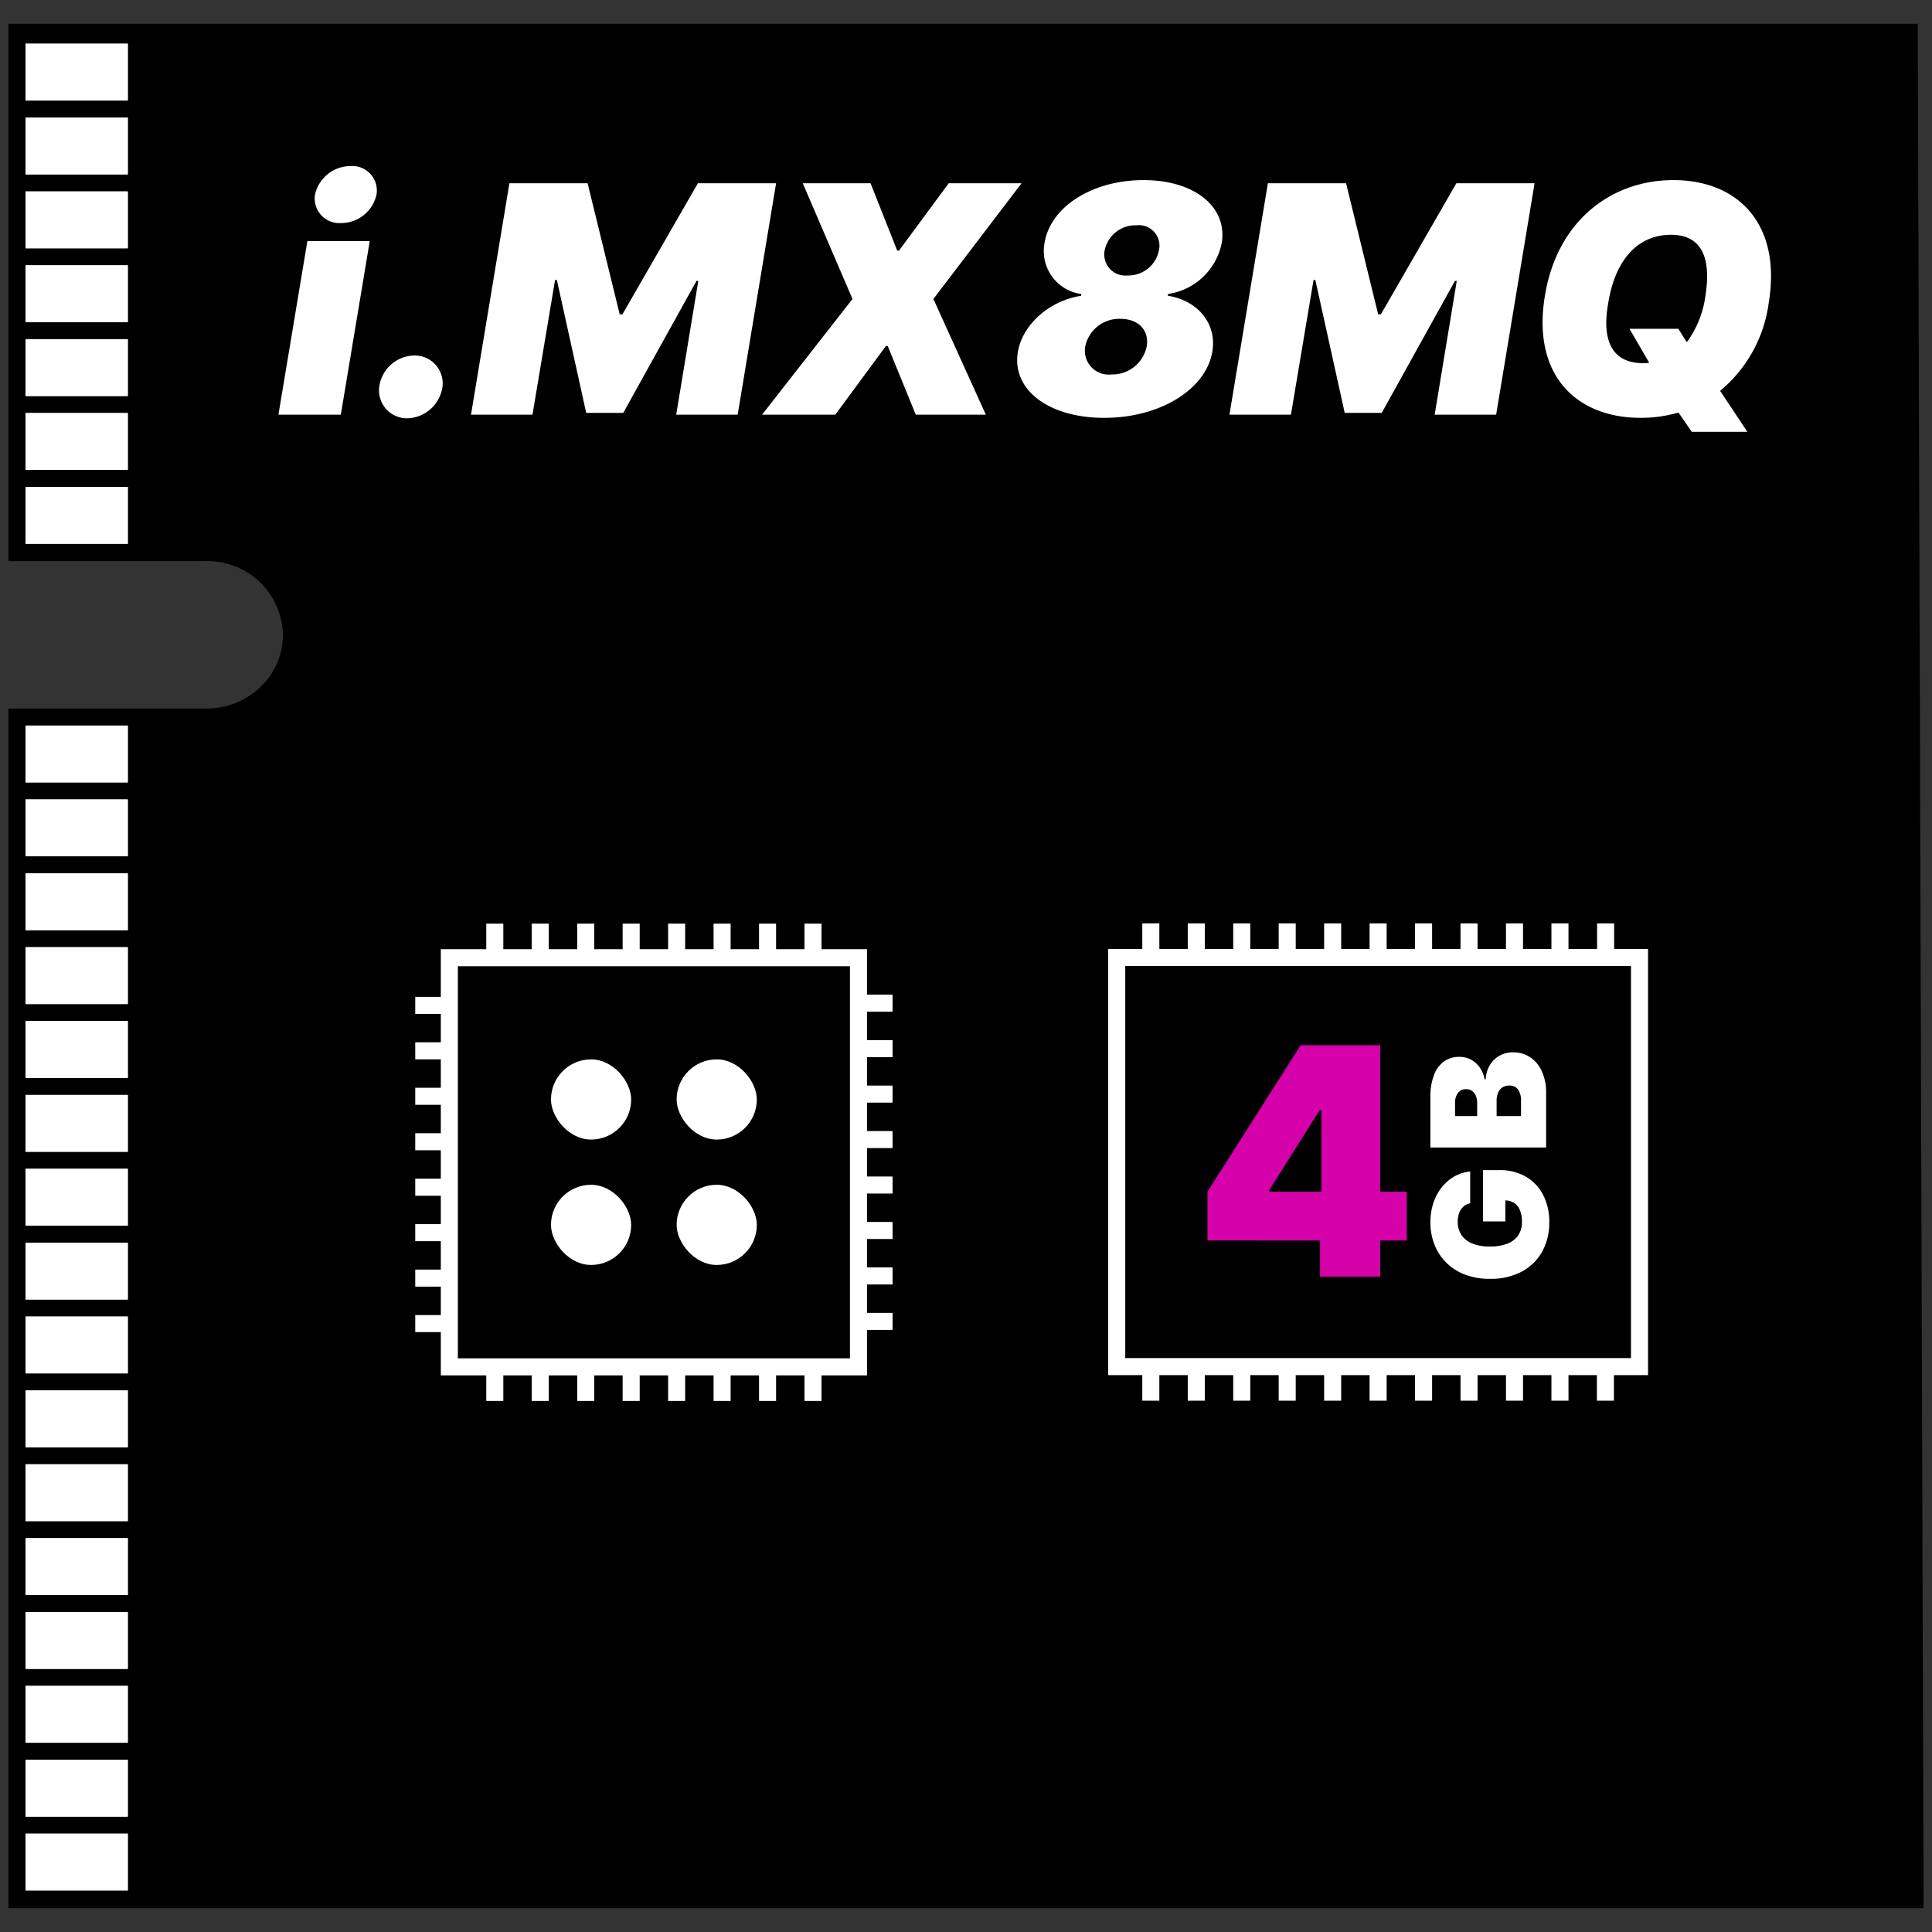 <svg xmlns="http://www.w3.org/2000/svg" xmlns:xlink="http://www.w3.org/1999/xlink" width="170" height="170" viewBox="0 0 170 170">
  <rect x="0" y="0" width="170" height="170" fill="#333333" stroke="none"/>
  <defs>
    <clipPath id="clip-i.MX8MQ_">
      <rect width="170" height="170"/>
    </clipPath>
  </defs>
  <g id="i.MX8MQ_" data-name="i.MX8MQ " clip-path="url(#clip-i.MX8MQ_)">
    <g id="i.mx8mq">
      <rect id="Rectangle_81" data-name="Rectangle 81" width="168.51" height="0.18" transform="translate(0.745 167.725)"/>
      <path id="Path_38" data-name="Path 38" d="M169.253,166.995v.82H.743V62.435h17.41a6.823,6.823,0,0,0,4.77-1.9,6.324,6.324,0,0,0,1.97-4.59,6.618,6.618,0,0,0-6.74-6.48H.743V2.185h168Z" transform="translate(0.002 -0.09)"/>
      <path id="bg" d="M1.24,167.5h0Z" transform="translate(0.002 -0.09)" fill="none" stroke="#000" stroke-width="1"/>
      <g id="gpu" transform="translate(-0.737 22.25)">
        <rect id="Rectangle_82" data-name="Rectangle 82" width="46" height="36" transform="translate(99 62)" fill="none" stroke="#fff" stroke-miterlimit="10" stroke-width="1.5"/>
        <line id="Line_124" data-name="Line 124" y1="3" transform="translate(106 59)" fill="none" stroke="#fff" stroke-width="1.5"/>
        <line id="Line_125" data-name="Line 125" y1="3" transform="translate(110 59)" fill="none" stroke="#fff" stroke-width="1.5"/>
        <line id="Line_126" data-name="Line 126" y1="3" transform="translate(114 59)" fill="none" stroke="#fff" stroke-width="1.5"/>
        <line id="Line_127" data-name="Line 127" y1="3" transform="translate(118 59)" fill="none" stroke="#fff" stroke-width="1.5"/>
        <line id="Line_128" data-name="Line 128" y1="3" transform="translate(122 59)" fill="none" stroke="#fff" stroke-width="1.5"/>
        <line id="Line_129" data-name="Line 129" y1="3" transform="translate(126 59)" fill="none" stroke="#fff" stroke-width="1.5"/>
        <line id="Line_130" data-name="Line 130" y1="3" transform="translate(130 59)" fill="none" stroke="#fff" stroke-width="1.5"/>
        <line id="Line_131" data-name="Line 131" y1="3" transform="translate(134 59)" fill="none" stroke="#fff" stroke-width="1.5"/>
        <line id="Line_132" data-name="Line 132" y1="3" transform="translate(138 59)" fill="none" stroke="#fff" stroke-width="1.5"/>
        <line id="Line_133" data-name="Line 133" y1="3" transform="translate(142.018 59)" fill="none" stroke="#fff" stroke-width="1.5"/>
        <line id="Line_134" data-name="Line 134" y1="3" transform="translate(102 59)" fill="none" stroke="#fff" stroke-width="1.5"/>
        <line id="Line_135" data-name="Line 135" y1="3" transform="translate(106 98)" fill="none" stroke="#fff" stroke-width="1.5"/>
        <line id="Line_136" data-name="Line 136" y1="3" transform="translate(102 98)" fill="none" stroke="#fff" stroke-width="1.5"/>
        <line id="Line_137" data-name="Line 137" y1="3" transform="translate(110 98)" fill="none" stroke="#fff" stroke-width="1.5"/>
        <line id="Line_138" data-name="Line 138" y1="3" transform="translate(114 98)" fill="none" stroke="#fff" stroke-width="1.5"/>
        <line id="Line_139" data-name="Line 139" y1="3" transform="translate(118 98)" fill="none" stroke="#fff" stroke-width="1.5"/>
        <line id="Line_140" data-name="Line 140" y1="3" transform="translate(122 98)" fill="none" stroke="#fff" stroke-width="1.5"/>
        <line id="Line_141" data-name="Line 141" y1="3" transform="translate(126 98)" fill="none" stroke="#fff" stroke-width="1.5"/>
        <line id="Line_142" data-name="Line 142" y1="3" transform="translate(130 98)" fill="none" stroke="#fff" stroke-width="1.5"/>
        <line id="Line_143" data-name="Line 143" y1="3" transform="translate(134 98)" fill="none" stroke="#fff" stroke-width="1.5"/>
        <line id="Line_144" data-name="Line 144" y1="3" transform="translate(138 98)" fill="none" stroke="#fff" stroke-width="1.5"/>
        <line id="Line_145" data-name="Line 145" y1="3" transform="translate(142 98)" fill="none" stroke="#fff" stroke-width="1.5"/>
        <path id="Path_54" data-name="Path 54" d="M7.268-6.821a1.392,1.392,0,0,0-.2-.465,1.334,1.334,0,0,0-.346-.343,1.53,1.53,0,0,0-.477-.214,2.307,2.307,0,0,0-.594-.072,2.058,2.058,0,0,0-1.186.333,2.069,2.069,0,0,0-.746.96A3.993,3.993,0,0,0,3.46-5.111,4.289,4.289,0,0,0,3.7-3.58a2.041,2.041,0,0,0,.726.974,2.036,2.036,0,0,0,1.2.338,2.628,2.628,0,0,0,1.051-.184,1.347,1.347,0,0,0,.629-.522,1.483,1.483,0,0,0,.209-.8l.477.05H5.668V-5.687h4.514v1.412A4.56,4.56,0,0,1,9.593-1.9,3.917,3.917,0,0,1,7.972-.385,5.145,5.145,0,0,1,5.608.139,5.238,5.238,0,0,1,3-.492a4.419,4.419,0,0,1-1.752-1.8A5.783,5.783,0,0,1,.616-5.071,6.051,6.051,0,0,1,1-7.308,4.693,4.693,0,0,1,2.073-8.956,4.587,4.587,0,0,1,3.659-9.975a5.335,5.335,0,0,1,1.929-.346,5.353,5.353,0,0,1,1.683.256,4.478,4.478,0,0,1,1.377.726,3.816,3.816,0,0,1,.967,1.111,3.527,3.527,0,0,1,.447,1.407Z" transform="translate(136.921 90.893) rotate(-90)" fill="#fff"/>
        <path id="Path_53" data-name="Path 53" d="M.656,0V-10.182H5.071a5.348,5.348,0,0,1,1.956.313,2.579,2.579,0,0,1,1.2.885,2.27,2.27,0,0,1,.405,1.347,2.145,2.145,0,0,1-.246,1.024,2.2,2.2,0,0,1-.689.773,2.707,2.707,0,0,1-1.034.43v.1a2.571,2.571,0,0,1,1.193.331,2.31,2.31,0,0,1,.855.84,2.408,2.408,0,0,1,.318,1.255A2.614,2.614,0,0,1,8.593-1.4,2.93,2.93,0,0,1,7.358-.373,4.489,4.489,0,0,1,5.449,0ZM3.42-2.207H4.713a1.731,1.731,0,0,0,1.044-.261.905.905,0,0,0,.348-.773,1.077,1.077,0,0,0-.164-.607,1.025,1.025,0,0,0-.465-.378,1.827,1.827,0,0,0-.723-.129H3.42Zm0-3.858H4.554A1.678,1.678,0,0,0,5.2-6.18.982.982,0,0,0,5.63-6.51a.879.879,0,0,0,.157-.529.846.846,0,0,0-.338-.723,1.4,1.4,0,0,0-.855-.251H3.42Z" transform="translate(136.782 79.376) rotate(-90)" fill="#fff"/>
        <path id="Path_58" data-name="Path 58" d="M1.153-3.182v-4.3L9.347-20.364h3.9v5.727H11.017l-4.415,7v.159H18.693v4.3ZM11.057,0V-4.494l.119-1.869v-14h5.17V0Z" transform="translate(105.834 90.087)" fill="#d500a9"/>
      </g>
      <g id="cpu" transform="translate(1.515 22.25)">
        <rect id="Rectangle_89" data-name="Rectangle 89" width="7.056" height="7.056" rx="3.528" transform="translate(46.967 82)" fill="#fff"/>
        <rect id="Rectangle_90" data-name="Rectangle 90" width="7.056" height="7.056" rx="3.528" transform="translate(58.023 70.966)" fill="#fff"/>
        <rect id="Rectangle_150" data-name="Rectangle 150" width="7.056" height="7.056" rx="3.528" transform="translate(46.967 70.966)" fill="#fff"/>
        <rect id="Rectangle_151" data-name="Rectangle 151" width="7.056" height="7.056" rx="3.528" transform="translate(58.023 82)" fill="#fff"/>
        <rect id="Rectangle_91" data-name="Rectangle 91" width="36" height="36" transform="translate(38.023 62.022)" fill="none" stroke="#fff" stroke-miterlimit="10" stroke-width="1.5"/>
        <line id="Line_146" data-name="Line 146" y1="3" transform="translate(46.023 59.022)" fill="none" stroke="#fff" stroke-width="1.5"/>
        <line id="Line_147" data-name="Line 147" y1="3" transform="translate(46.023 98.022)" fill="none" stroke="#fff" stroke-width="1.5"/>
        <line id="Line_148" data-name="Line 148" x2="3" transform="translate(74.023 70.022)" fill="none" stroke="#fff" stroke-width="1.5"/>
        <line id="Line_149" data-name="Line 149" x2="3" transform="translate(35.023 70.214)" fill="none" stroke="#fff" stroke-width="1.5"/>
        <line id="Line_150" data-name="Line 150" y1="3" transform="translate(50.023 59.022)" fill="none" stroke="#fff" stroke-width="1.5"/>
        <line id="Line_151" data-name="Line 151" y1="3" transform="translate(50.023 98.022)" fill="none" stroke="#fff" stroke-width="1.5"/>
        <line id="Line_152" data-name="Line 152" x2="3" transform="translate(74.023 74.022)" fill="none" stroke="#fff" stroke-width="1.5"/>
        <line id="Line_153" data-name="Line 153" x2="3" transform="translate(35.023 74.214)" fill="none" stroke="#fff" stroke-width="1.5"/>
        <line id="Line_154" data-name="Line 154" y1="3" transform="translate(54.023 59.022)" fill="none" stroke="#fff" stroke-width="1.5"/>
        <line id="Line_155" data-name="Line 155" y1="3" transform="translate(54.023 98.022)" fill="none" stroke="#fff" stroke-width="1.5"/>
        <line id="Line_156" data-name="Line 156" x2="3" transform="translate(74.023 78.022)" fill="none" stroke="#fff" stroke-width="1.5"/>
        <line id="Line_157" data-name="Line 157" x2="3" transform="translate(35.023 78.214)" fill="none" stroke="#fff" stroke-width="1.5"/>
        <line id="Line_158" data-name="Line 158" y1="3" transform="translate(58.023 59.022)" fill="none" stroke="#fff" stroke-width="1.5"/>
        <line id="Line_159" data-name="Line 159" y1="3" transform="translate(58.023 98.022)" fill="none" stroke="#fff" stroke-width="1.5"/>
        <line id="Line_160" data-name="Line 160" x2="3" transform="translate(74.023 82.022)" fill="none" stroke="#fff" stroke-width="1.5"/>
        <line id="Line_161" data-name="Line 161" x2="3" transform="translate(35.023 82.214)" fill="none" stroke="#fff" stroke-width="1.5"/>
        <line id="Line_162" data-name="Line 162" y1="3" transform="translate(62.023 59.022)" fill="none" stroke="#fff" stroke-width="1.5"/>
        <line id="Line_163" data-name="Line 163" y1="3" transform="translate(62.023 98.022)" fill="none" stroke="#fff" stroke-width="1.5"/>
        <line id="Line_164" data-name="Line 164" x2="3" transform="translate(74.023 86.022)" fill="none" stroke="#fff" stroke-width="1.5"/>
        <line id="Line_165" data-name="Line 165" x2="3" transform="translate(35.023 86.214)" fill="none" stroke="#fff" stroke-width="1.5"/>
        <line id="Line_166" data-name="Line 166" y1="3" transform="translate(66.023 59.022)" fill="none" stroke="#fff" stroke-width="1.5"/>
        <line id="Line_167" data-name="Line 167" y1="3" transform="translate(66.023 98.022)" fill="none" stroke="#fff" stroke-width="1.5"/>
        <line id="Line_168" data-name="Line 168" x2="3" transform="translate(74.023 90.022)" fill="none" stroke="#fff" stroke-width="1.5"/>
        <line id="Line_169" data-name="Line 169" x2="3" transform="translate(35.023 90.214)" fill="none" stroke="#fff" stroke-width="1.5"/>
        <line id="Line_170" data-name="Line 170" y1="3" transform="translate(70.023 59.022)" fill="none" stroke="#fff" stroke-width="1.5"/>
        <line id="Line_171" data-name="Line 171" y1="3" transform="translate(70.023 98.022)" fill="none" stroke="#fff" stroke-width="1.5"/>
        <line id="Line_172" data-name="Line 172" x2="3" transform="translate(74.023 94.022)" fill="none" stroke="#fff" stroke-width="1.5"/>
        <line id="Line_173" data-name="Line 173" x2="3" transform="translate(35.023 94.214)" fill="none" stroke="#fff" stroke-width="1.5"/>
        <line id="Line_174" data-name="Line 174" y1="3" transform="translate(42.023 59.022)" fill="none" stroke="#fff" stroke-width="1.5"/>
        <line id="Line_175" data-name="Line 175" y1="3" transform="translate(42.023 98.022)" fill="none" stroke="#fff" stroke-width="1.5"/>
        <line id="Line_176" data-name="Line 176" x2="3" transform="translate(74.023 66.022)" fill="none" stroke="#fff" stroke-width="1.5"/>
        <line id="Line_177" data-name="Line 177" x2="3" transform="translate(35.023 66.214)" fill="none" stroke="#fff" stroke-width="1.5"/>
      </g>
      <g id="pins" transform="translate(0.002 -0.09)">
        <rect id="Rectangle_100" data-name="Rectangle 100" width="9" height="5" transform="translate(2.243 3.936)" fill="#fff"/>
        <rect id="Rectangle_101" data-name="Rectangle 101" width="8" height="4" transform="translate(2.743 4.436)" fill="none" stroke="#fff" stroke-width="1"/>
        <rect id="Rectangle_102" data-name="Rectangle 102" width="9" height="5" transform="translate(2.243 10.436)" fill="#fff"/>
        <rect id="Rectangle_103" data-name="Rectangle 103" width="8" height="4" transform="translate(2.743 10.936)" fill="none" stroke="#fff" stroke-width="1"/>
        <rect id="Rectangle_104" data-name="Rectangle 104" width="9" height="5" transform="translate(2.243 16.936)" fill="#fff"/>
        <rect id="Rectangle_105" data-name="Rectangle 105" width="8" height="4" transform="translate(2.743 17.436)" fill="none" stroke="#fff" stroke-width="1"/>
        <rect id="Rectangle_106" data-name="Rectangle 106" width="9" height="5" transform="translate(2.243 23.436)" fill="#fff"/>
        <rect id="Rectangle_107" data-name="Rectangle 107" width="8" height="4" transform="translate(2.743 23.936)" fill="none" stroke="#fff" stroke-width="1"/>
        <rect id="Rectangle_108" data-name="Rectangle 108" width="9" height="5" transform="translate(2.243 36.436)" fill="#fff"/>
        <rect id="Rectangle_109" data-name="Rectangle 109" width="8" height="4" transform="translate(2.743 36.936)" fill="none" stroke="#fff" stroke-width="1"/>
        <rect id="Rectangle_110" data-name="Rectangle 110" width="9" height="5" transform="translate(2.243 29.936)" fill="#fff"/>
        <rect id="Rectangle_111" data-name="Rectangle 111" width="8" height="4" transform="translate(2.743 30.436)" fill="none" stroke="#fff" stroke-width="1"/>
        <rect id="Rectangle_112" data-name="Rectangle 112" width="9" height="5" transform="translate(2.243 42.936)" fill="#fff"/>
        <rect id="Rectangle_113" data-name="Rectangle 113" width="8" height="4" transform="translate(2.743 43.436)" fill="none" stroke="#fff" stroke-width="1"/>
        <rect id="Rectangle_114" data-name="Rectangle 114" width="9" height="5" transform="translate(2.243 63.936)" fill="#fff"/>
        <rect id="Rectangle_115" data-name="Rectangle 115" width="8" height="4" transform="translate(2.743 64.436)" fill="none" stroke="#fff" stroke-width="1"/>
        <rect id="Rectangle_116" data-name="Rectangle 116" width="9" height="5" transform="translate(2.243 70.436)" fill="#fff"/>
        <rect id="Rectangle_117" data-name="Rectangle 117" width="8" height="4" transform="translate(2.743 70.936)" fill="none" stroke="#fff" stroke-width="1"/>
        <rect id="Rectangle_118" data-name="Rectangle 118" width="9" height="5" transform="translate(2.243 76.936)" fill="#fff"/>
        <rect id="Rectangle_119" data-name="Rectangle 119" width="8" height="4" transform="translate(2.743 77.436)" fill="none" stroke="#fff" stroke-width="1"/>
        <rect id="Rectangle_120" data-name="Rectangle 120" width="9" height="5" transform="translate(2.243 83.436)" fill="#fff"/>
        <rect id="Rectangle_121" data-name="Rectangle 121" width="8" height="4" transform="translate(2.743 83.936)" fill="none" stroke="#fff" stroke-width="1"/>
        <rect id="Rectangle_122" data-name="Rectangle 122" width="9" height="5" transform="translate(2.243 96.436)" fill="#fff"/>
        <rect id="Rectangle_123" data-name="Rectangle 123" width="8" height="4" transform="translate(2.743 96.936)" fill="none" stroke="#fff" stroke-width="1"/>
        <rect id="Rectangle_124" data-name="Rectangle 124" width="9" height="5" transform="translate(2.243 89.936)" fill="#fff"/>
        <rect id="Rectangle_125" data-name="Rectangle 125" width="8" height="4" transform="translate(2.743 90.436)" fill="none" stroke="#fff" stroke-width="1"/>
        <rect id="Rectangle_126" data-name="Rectangle 126" width="9" height="5" transform="translate(2.243 102.936)" fill="#fff"/>
        <rect id="Rectangle_127" data-name="Rectangle 127" width="8" height="4" transform="translate(2.743 103.436)" fill="none" stroke="#fff" stroke-width="1"/>
        <rect id="Rectangle_128" data-name="Rectangle 128" width="9" height="5" transform="translate(2.243 109.436)" fill="#fff"/>
        <rect id="Rectangle_129" data-name="Rectangle 129" width="8" height="4" transform="translate(2.743 109.936)" fill="none" stroke="#fff" stroke-width="1"/>
        <rect id="Rectangle_130" data-name="Rectangle 130" width="9" height="5" transform="translate(2.243 115.936)" fill="#fff"/>
        <rect id="Rectangle_131" data-name="Rectangle 131" width="8" height="4" transform="translate(2.743 116.436)" fill="none" stroke="#fff" stroke-width="1"/>
        <rect id="Rectangle_132" data-name="Rectangle 132" width="9" height="5" transform="translate(2.243 122.436)" fill="#fff"/>
        <rect id="Rectangle_133" data-name="Rectangle 133" width="8" height="4" transform="translate(2.743 122.936)" fill="none" stroke="#fff" stroke-width="1"/>
        <rect id="Rectangle_134" data-name="Rectangle 134" width="9" height="5" transform="translate(2.243 128.936)" fill="#fff"/>
        <rect id="Rectangle_135" data-name="Rectangle 135" width="8" height="4" transform="translate(2.743 129.436)" fill="none" stroke="#fff" stroke-width="1"/>
        <rect id="Rectangle_136" data-name="Rectangle 136" width="9" height="5" transform="translate(2.243 141.936)" fill="#fff"/>
        <rect id="Rectangle_137" data-name="Rectangle 137" width="8" height="4" transform="translate(2.743 142.436)" fill="none" stroke="#fff" stroke-width="1"/>
        <rect id="Rectangle_138" data-name="Rectangle 138" width="9" height="5" transform="translate(2.243 135.436)" fill="#fff"/>
        <rect id="Rectangle_139" data-name="Rectangle 139" width="8" height="4" transform="translate(2.743 135.936)" fill="none" stroke="#fff" stroke-width="1"/>
        <rect id="Rectangle_140" data-name="Rectangle 140" width="9" height="5" transform="translate(2.243 148.436)" fill="#fff"/>
        <rect id="Rectangle_141" data-name="Rectangle 141" width="8" height="4" transform="translate(2.743 148.936)" fill="none" stroke="#fff" stroke-width="1"/>
        <rect id="Rectangle_142" data-name="Rectangle 142" width="9" height="5" transform="translate(2.243 154.936)" fill="#fff"/>
        <rect id="Rectangle_143" data-name="Rectangle 143" width="8" height="4" transform="translate(2.743 155.436)" fill="none" stroke="#fff" stroke-width="1"/>
        <rect id="Rectangle_144" data-name="Rectangle 144" width="9" height="5" transform="translate(2.243 161.436)" fill="#fff"/>
        <rect id="Rectangle_145" data-name="Rectangle 145" width="8" height="4" transform="translate(2.743 161.936)" fill="none" stroke="#fff" stroke-width="1"/>
      </g>
      <rect id="inv_frame" data-name="inv frame" width="170" height="170" fill="none"/>
      <path id="Path_57" data-name="Path 57" d="M.119,0H5.608L8.153-15.272H2.665ZM5.648-16.863a3.188,3.188,0,0,0,3.1-2.506,2.154,2.154,0,0,0-2.287-2.506,3.207,3.207,0,0,0-3.122,2.506A2.167,2.167,0,0,0,5.648-16.863ZM11.494.318a3.224,3.224,0,0,0,3.062-2.784A2.458,2.458,0,0,0,12.091-5.21a3.169,3.169,0,0,0-3.1,2.744A2.458,2.458,0,0,0,11.494.318Zm8.949-20.682L17.063,0h5.409L24.46-11.852h.159L27.2-.159h3.261l6.443-11.613h.159L35.119,0h5.409l3.381-20.363H37.028L30.386-8.829h-.239L27.324-20.363Zm31.778,0H46.256l4.375,10.182L42.676,0h6.443l4.454-6.045h.159L56.2,0h6.165L57.75-10.182l7.756-10.182H59.1l-4.375,5.926h-.159ZM72.784.278c4.942,0,8.949-2.526,9.506-5.807.437-2.526-1.332-4.534-3.9-4.932v-.159a5.65,5.65,0,0,0,4.733-4.494c.507-3.172-2.386-5.528-6.881-5.528s-8.193,2.337-8.71,5.528a3.811,3.811,0,0,0,3.222,4.494v.159c-2.685.4-5.141,2.436-5.568,4.932C64.621-2.217,67.862.278,72.784.278ZM73.42-3.54a2.1,2.1,0,0,1-2.307-2.466,3.044,3.044,0,0,1,3.1-2.426c1.571,0,2.545,1,2.307,2.426A3.084,3.084,0,0,1,73.42-3.54Zm1.432-8.71a1.86,1.86,0,0,1-2.028-2.227,2.759,2.759,0,0,1,2.784-2.187A1.81,1.81,0,0,1,77.6-14.477,2.742,2.742,0,0,1,74.852-12.25Zm12.33-8.114L83.8,0H89.21L91.2-11.852h.159L93.943-.159H97.2l6.443-11.613h.159L101.858,0h5.409l3.381-20.363h-6.881L97.125-8.829h-.239L94.062-20.363ZM131.25-9.824c1.153-6.96-2.7-10.818-8.392-10.818-5.409,0-10.221,3.54-11.3,10.182-1.153,6.92,2.7,10.738,8.432,10.738a11.911,11.911,0,0,0,3.321-.467l1.173,1.7h4.892l-2.4-3.609A12.119,12.119,0,0,0,131.25-9.824ZM119-7.557l1.74,2.993a4.9,4.9,0,0,1-.547.03c-2.545,0-3.7-1.75-3.062-5.29.6-3.778,2.585-6.006,5.528-6.006,2.585,0,3.579,1.869,3.023,5.369a8.85,8.85,0,0,1-1.641,4.087L123.3-7.557Z" transform="translate(24.381 36.489)" fill="#fff"/>
    </g>
  </g>
</svg>
